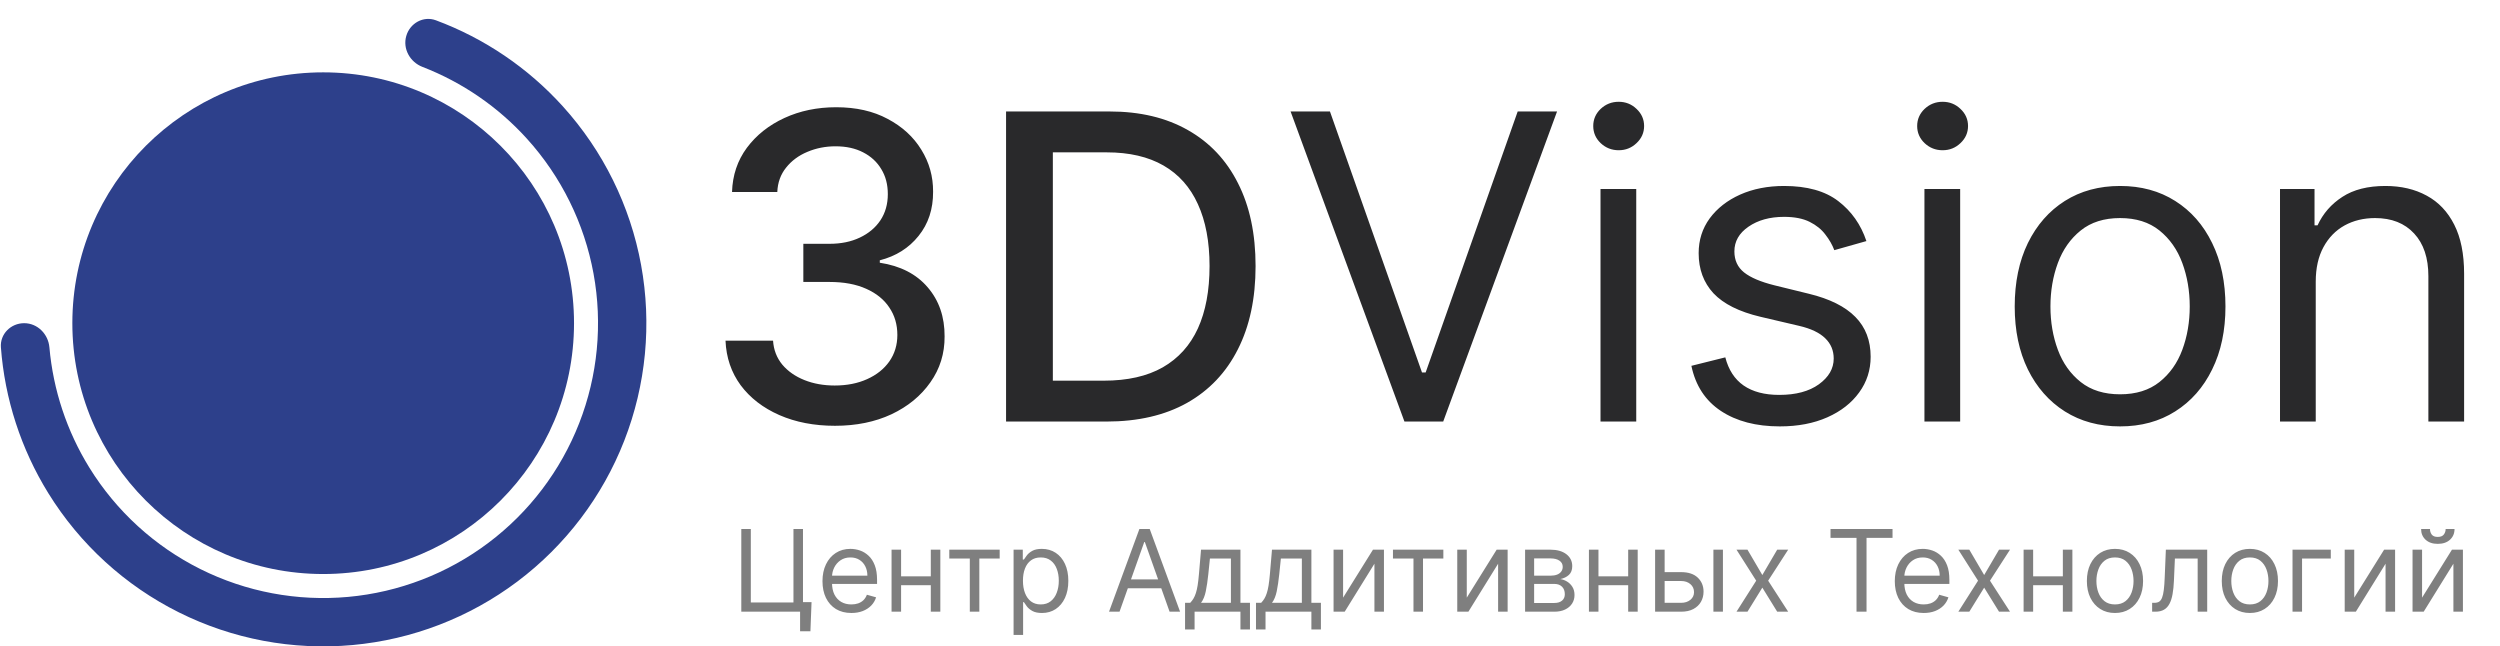 <?xml version="1.0" encoding="UTF-8"?> <svg xmlns="http://www.w3.org/2000/svg" width="4181" height="1081" viewBox="0 0 4181 1081" fill="none"><path d="M1396.42 712.09C1361.64 712.09 1330.58 706.097 1303.24 694.112C1276.06 682.127 1254.54 665.5 1238.67 644.231C1222.97 622.792 1214.53 597.978 1213.35 569.788H1292.86C1293.87 585.149 1299.02 598.485 1308.3 609.795C1317.75 620.936 1330.08 629.545 1345.27 635.622C1360.46 641.698 1377.34 644.737 1395.91 644.737C1416.34 644.737 1434.4 641.192 1450.1 634.102C1465.96 627.013 1478.37 617.137 1487.32 604.477C1496.27 591.648 1500.74 576.878 1500.74 560.166C1500.74 542.779 1496.27 527.503 1487.32 514.336C1478.54 501 1465.63 490.534 1448.58 482.938C1431.7 475.342 1411.27 471.544 1387.3 471.544H1343.5V407.736H1387.3C1406.55 407.736 1423.43 404.276 1437.94 397.355C1452.63 390.434 1464.11 380.812 1472.38 368.489C1480.65 355.998 1484.79 341.396 1484.79 324.684C1484.79 308.648 1481.16 294.722 1473.9 282.905C1466.81 270.92 1456.68 261.552 1443.51 254.8C1430.52 248.047 1415.15 244.671 1397.43 244.671C1380.55 244.671 1364.77 247.794 1350.08 254.04C1335.56 260.117 1323.75 268.895 1314.63 280.373C1305.52 291.683 1300.62 305.272 1299.95 321.14H1224.24C1225.08 293.118 1233.35 268.473 1249.05 247.203C1264.92 225.934 1285.85 209.307 1311.85 197.322C1337.84 185.337 1366.71 179.344 1398.44 179.344C1431.7 179.344 1460.39 185.843 1484.53 198.841C1508.84 211.67 1527.58 228.804 1540.74 250.242C1554.08 271.68 1560.66 295.144 1560.5 320.633C1560.66 349.667 1552.56 374.313 1536.19 394.569C1519.98 414.826 1498.38 428.415 1471.37 435.336V439.387C1505.8 444.62 1532.47 458.293 1551.38 480.406C1570.45 502.52 1579.91 529.95 1579.74 562.698C1579.91 591.226 1571.97 616.8 1555.94 639.42C1540.07 662.039 1518.38 679.848 1490.86 692.846C1463.35 705.675 1431.87 712.09 1396.42 712.09ZM1850.42 705H1682.54V186.434H1855.73C1906.54 186.434 1950.18 196.815 1986.64 217.578C2023.1 238.172 2051.04 267.798 2070.45 306.454C2090.03 344.941 2099.82 391.109 2099.82 444.957C2099.82 498.975 2089.95 545.396 2070.2 584.221C2050.62 623.046 2022.26 652.924 1985.12 673.856C1947.98 694.619 1903.08 705 1850.42 705ZM1760.78 636.634H1846.11C1885.61 636.634 1918.44 629.207 1944.61 614.352C1970.77 599.329 1990.35 577.637 2003.35 549.278C2016.35 520.75 2022.85 485.977 2022.85 444.957C2022.85 404.276 2016.35 369.755 2003.35 341.396C1990.52 313.037 1971.36 291.514 1945.87 276.829C1920.39 262.143 1888.73 254.8 1850.92 254.8H1760.78V636.634ZM2224.21 186.434L2378.16 622.961H2384.24L2538.19 186.434H2604.02L2413.61 705H2348.79L2158.38 186.434H2224.21ZM2676.69 705V316.075H2736.45V705H2676.69ZM2707.08 251.255C2695.43 251.255 2685.38 247.288 2676.94 239.354C2668.67 231.42 2664.54 221.883 2664.54 210.742C2664.54 199.601 2668.67 190.063 2676.94 182.129C2685.38 174.196 2695.43 170.229 2707.08 170.229C2718.72 170.229 2728.68 174.196 2736.95 182.129C2745.39 190.063 2749.61 199.601 2749.61 210.742C2749.61 221.883 2745.39 231.42 2736.95 239.354C2728.68 247.288 2718.72 251.255 2707.08 251.255ZM3121.38 403.178L3067.7 418.371C3064.33 409.424 3059.35 400.731 3052.76 392.291C3046.35 383.682 3037.57 376.592 3026.43 371.021C3015.29 365.451 3001.03 362.665 2983.64 362.665C2959.84 362.665 2940 368.152 2924.14 379.124C2908.44 389.927 2900.59 403.685 2900.59 420.396C2900.59 435.251 2905.99 446.983 2916.79 455.592C2927.6 464.201 2944.48 471.375 2967.43 477.115L3025.17 491.294C3059.94 499.734 3085.85 512.648 3102.9 530.035C3119.95 547.253 3128.47 569.45 3128.47 596.628C3128.47 618.91 3122.06 638.829 3109.23 656.384C3096.57 673.94 3078.85 687.782 3056.06 697.91C3033.27 708.038 3006.77 713.103 2976.55 713.103C2936.88 713.103 2904.05 704.494 2878.05 687.276C2852.06 670.058 2835.6 644.906 2828.68 611.82L2885.4 597.641C2890.8 618.572 2901.01 634.271 2916.03 644.737C2931.23 655.203 2951.06 660.436 2975.54 660.436C3003.39 660.436 3025.5 654.528 3041.88 642.711C3058.42 630.726 3066.69 616.378 3066.69 599.666C3066.69 586.162 3061.96 574.852 3052.51 565.737C3043.06 556.452 3028.54 549.531 3008.96 544.974L2944.14 529.781C2908.52 521.341 2882.36 508.259 2865.65 490.534C2849.1 472.641 2840.83 450.275 2840.83 423.435C2840.83 401.49 2846.99 382.078 2859.32 365.197C2871.81 348.317 2888.77 335.066 2910.21 325.444C2931.82 315.822 2956.29 311.011 2983.64 311.011C3022.13 311.011 3052.34 319.452 3074.29 336.332C3096.4 353.212 3112.1 375.495 3121.38 403.178ZM3218.43 705V316.075H3278.18V705H3218.43ZM3248.81 251.255C3237.16 251.255 3227.12 247.288 3218.68 239.354C3210.41 231.42 3206.27 221.883 3206.27 210.742C3206.27 199.601 3210.41 190.063 3218.68 182.129C3227.12 174.196 3237.16 170.229 3248.81 170.229C3260.46 170.229 3270.42 174.196 3278.69 182.129C3287.13 190.063 3291.35 199.601 3291.35 210.742C3291.35 221.883 3287.13 231.42 3278.69 239.354C3270.42 247.288 3260.46 251.255 3248.81 251.255ZM3545.63 713.103C3510.52 713.103 3479.71 704.747 3453.21 688.035C3426.88 671.324 3406.28 647.944 3391.43 617.897C3376.74 587.85 3369.4 552.739 3369.4 512.563C3369.4 472.05 3376.74 436.686 3391.43 406.47C3406.28 376.254 3426.88 352.79 3453.21 336.079C3479.71 319.367 3510.52 311.011 3545.63 311.011C3580.74 311.011 3611.46 319.367 3637.8 336.079C3664.3 352.79 3684.89 376.254 3699.58 406.47C3714.43 436.686 3721.86 472.05 3721.86 512.563C3721.86 552.739 3714.43 587.85 3699.58 617.897C3684.89 647.944 3664.3 671.324 3637.8 688.035C3611.46 704.747 3580.74 713.103 3545.63 713.103ZM3545.63 659.423C3572.3 659.423 3594.25 652.586 3611.46 638.913C3628.68 625.24 3641.43 607.262 3649.7 584.98C3657.97 562.698 3662.11 538.559 3662.11 512.563C3662.11 486.568 3657.97 462.344 3649.7 439.893C3641.43 417.442 3628.68 399.296 3611.46 385.454C3594.25 371.612 3572.3 364.691 3545.63 364.691C3518.96 364.691 3497.02 371.612 3479.8 385.454C3462.58 399.296 3449.83 417.442 3441.56 439.893C3433.29 462.344 3429.16 486.568 3429.16 512.563C3429.16 538.559 3433.29 562.698 3441.56 584.98C3449.83 607.262 3462.58 625.24 3479.8 638.913C3497.02 652.586 3518.96 659.423 3545.63 659.423ZM3872.84 471.038V705H3813.08V316.075H3870.81V376.845H3875.87C3884.99 357.095 3898.83 341.227 3917.4 329.242C3935.97 317.088 3959.94 311.011 3989.31 311.011C4015.64 311.011 4038.69 316.413 4058.44 327.217C4078.19 337.851 4093.55 354.056 4104.52 375.832C4115.49 397.439 4120.98 424.785 4120.98 457.871V705H4061.22V461.922C4061.22 431.369 4053.29 407.567 4037.42 390.518C4021.55 373.3 3999.78 364.691 3972.09 364.691C3953.02 364.691 3935.97 368.827 3920.95 377.098C3906.09 385.37 3894.36 397.439 3885.75 413.307C3877.14 429.174 3872.84 448.418 3872.84 471.038Z" fill="#29292B"></path><path d="M1357.23 1007.06L1355.34 1055.68H1338.06V1023H1328.33V1007.06H1357.23ZM1239.75 1023V884.716H1255.68V1007.61H1326.98V884.716H1342.92V1023H1239.75ZM1423.86 1025.16C1413.87 1025.16 1405.25 1022.95 1398 1018.54C1390.8 1014.09 1385.24 1007.88 1381.32 999.908C1377.45 991.895 1375.51 982.577 1375.51 971.954C1375.51 961.33 1377.45 951.967 1381.32 943.865C1385.24 935.717 1390.68 929.37 1397.66 924.824C1404.68 920.232 1412.88 917.936 1422.24 917.936C1427.64 917.936 1432.98 918.837 1438.24 920.637C1443.51 922.438 1448.3 925.364 1452.62 929.415C1456.95 933.421 1460.39 938.733 1462.95 945.35C1465.52 951.967 1466.8 960.115 1466.8 969.793V976.545H1386.86V962.771H1450.6C1450.6 956.919 1449.43 951.697 1447.09 947.106C1444.79 942.514 1441.51 938.891 1437.23 936.235C1433 933.579 1428 932.251 1422.24 932.251C1415.89 932.251 1410.4 933.826 1405.76 936.977C1401.17 940.083 1397.64 944.135 1395.16 949.131C1392.69 954.128 1391.45 959.485 1391.45 965.202V974.384C1391.45 982.217 1392.8 988.857 1395.5 994.303C1398.25 999.705 1402.05 1003.82 1406.91 1006.66C1411.77 1009.45 1417.42 1010.85 1423.86 1010.85C1428.05 1010.85 1431.83 1010.26 1435.2 1009.09C1438.62 1007.88 1441.57 1006.07 1444.05 1003.69C1446.52 1001.26 1448.44 998.242 1449.79 994.641L1465.18 998.962C1463.56 1004.18 1460.84 1008.78 1457.01 1012.74C1453.19 1016.65 1448.46 1019.71 1442.83 1021.92C1437.21 1024.08 1430.88 1025.16 1423.86 1025.16ZM1560.46 963.851V978.706H1503.2V963.851H1560.46ZM1506.98 919.287V1023H1491.04V919.287H1506.98ZM1572.61 919.287V1023H1556.67V919.287H1572.61ZM1587.6 934.142V919.287H1671.87V934.142H1637.84V1023H1621.9V934.142H1587.6ZM1695.11 1061.89V919.287H1710.51V935.762H1712.4C1713.57 933.962 1715.19 931.666 1717.26 928.875C1719.37 926.039 1722.39 923.518 1726.31 921.312C1730.27 919.062 1735.62 917.936 1742.38 917.936C1751.11 917.936 1758.81 920.12 1765.47 924.486C1772.13 928.852 1777.33 935.042 1781.07 943.054C1784.8 951.067 1786.67 960.52 1786.67 971.413C1786.67 982.397 1784.8 991.918 1781.07 999.975C1777.33 1007.99 1772.15 1014.2 1765.54 1018.61C1758.92 1022.98 1751.29 1025.16 1742.65 1025.16C1735.98 1025.16 1730.65 1024.06 1726.64 1021.85C1722.64 1019.6 1719.55 1017.06 1717.39 1014.22C1715.23 1011.34 1713.57 1008.96 1712.4 1007.06H1711.05V1061.89H1695.11ZM1710.78 971.143C1710.78 978.976 1711.92 985.886 1714.22 991.873C1716.52 997.814 1719.87 1002.47 1724.28 1005.85C1728.69 1009.18 1734.09 1010.85 1740.49 1010.85C1747.15 1010.85 1752.71 1009.09 1757.16 1005.58C1761.66 1002.02 1765.04 997.252 1767.29 991.265C1769.59 985.233 1770.74 978.526 1770.74 971.143C1770.74 963.851 1769.61 957.279 1767.36 951.427C1765.15 945.53 1761.8 940.871 1757.3 937.45C1752.84 933.984 1747.24 932.251 1740.49 932.251C1734 932.251 1728.56 933.894 1724.15 937.18C1719.73 940.421 1716.4 944.968 1714.15 950.819C1711.9 956.626 1710.78 963.401 1710.78 971.143ZM1872.29 1023H1854.73L1905.51 884.716H1922.79L1973.57 1023H1956.01L1914.69 906.593H1913.61L1872.29 1023ZM1878.77 968.983H1949.53V983.837H1878.77V968.983ZM1981.88 1052.71V1008.15H1990.52C1992.63 1005.94 1994.46 1003.55 1995.99 1000.99C1997.52 998.422 1998.85 995.384 1999.97 991.873C2001.14 988.316 2002.13 983.995 2002.94 978.908C2003.75 973.777 2004.47 967.587 2005.1 960.34L2008.61 919.287H2074.52V1008.15H2090.45V1052.71H2074.52V1023H1997.81V1052.71H1981.88ZM2008.61 1008.15H2058.58V934.142H2023.47L2020.77 960.34C2019.64 971.188 2018.25 980.664 2016.58 988.767C2014.92 996.869 2012.26 1003.33 2008.61 1008.15ZM2100.53 1052.71V1008.15H2109.17C2111.29 1005.94 2113.11 1003.55 2114.64 1000.99C2116.17 998.422 2117.5 995.384 2118.62 991.873C2119.79 988.316 2120.78 983.995 2121.59 978.908C2122.4 973.777 2123.12 967.587 2123.76 960.34L2127.27 919.287H2193.17V1008.15H2209.1V1052.71H2193.17V1023H2116.46V1052.71H2100.53ZM2127.27 1008.15H2177.23V934.142H2142.12L2139.42 960.34C2138.29 971.188 2136.9 980.664 2135.23 988.767C2133.57 996.869 2130.91 1003.33 2127.27 1008.15ZM2246.19 999.502L2296.15 919.287H2314.52V1023H2298.59V942.784L2248.89 1023H2230.25V919.287H2246.19V999.502ZM2329.59 934.142V919.287H2413.86V934.142H2379.83V1023H2363.9V934.142H2329.59ZM2453.04 999.502L2503.01 919.287H2521.37V1023H2505.44V942.784L2455.74 1023H2437.11V919.287H2453.04V999.502ZM2550.56 1023V919.287H2592.96C2604.13 919.287 2612.99 921.808 2619.57 926.849C2626.14 931.891 2629.42 938.553 2629.42 946.836C2629.42 953.138 2627.56 958.022 2623.82 961.488C2620.08 964.909 2615.29 967.227 2609.44 968.443C2613.26 968.983 2616.98 970.333 2620.58 972.494C2624.23 974.655 2627.24 977.625 2629.63 981.407C2632.01 985.143 2633.21 989.734 2633.21 995.181C2633.21 1000.49 2631.86 1005.24 2629.15 1009.43C2626.45 1013.61 2622.58 1016.92 2617.54 1019.35C2612.5 1021.78 2606.47 1023 2599.44 1023H2550.56ZM2565.68 1008.42H2599.44C2604.94 1008.42 2609.24 1007.11 2612.34 1004.5C2615.45 1001.89 2617 998.332 2617 993.831C2617 988.474 2615.45 984.265 2612.34 981.204C2609.24 978.098 2604.94 976.545 2599.44 976.545H2565.68V1008.42ZM2565.68 962.771H2592.96C2597.24 962.771 2600.91 962.186 2603.97 961.015C2607.03 959.8 2609.37 958.089 2610.99 955.884C2612.66 953.633 2613.49 950.977 2613.49 947.916C2613.49 943.55 2611.67 940.128 2608.02 937.653C2604.37 935.132 2599.35 933.871 2592.96 933.871H2565.68V962.771ZM2726.74 963.851V978.706H2669.48V963.851H2726.74ZM2673.26 919.287V1023H2657.33V919.287H2673.26ZM2738.89 919.287V1023H2722.96V919.287H2738.89ZM2781.77 956.829H2811.48C2823.63 956.829 2832.93 959.912 2839.37 966.079C2845.8 972.246 2849.02 980.056 2849.02 989.509C2849.02 995.721 2847.58 1001.37 2844.7 1006.46C2841.82 1011.5 2837.59 1015.53 2832.01 1018.54C2826.42 1021.51 2819.58 1023 2811.48 1023H2768V919.287H2783.93V1008.15H2811.48C2817.78 1008.15 2822.96 1006.48 2827.01 1003.15C2831.06 999.818 2833.09 995.541 2833.09 990.32C2833.09 984.828 2831.06 980.349 2827.01 976.883C2822.96 973.417 2817.78 971.684 2811.48 971.684H2781.77V956.829ZM2865.5 1023V919.287H2881.43V1023H2865.5ZM2922.49 919.287L2947.33 961.69L2972.18 919.287H2990.55L2957.06 971.143L2990.55 1023H2972.18L2947.33 982.757L2922.49 1023H2904.12L2937.07 971.143L2904.12 919.287H2922.49ZM3061.36 899.57V884.716H3165.07V899.57H3121.59V1023H3104.84V899.57H3061.36ZM3217.2 1025.16C3207.21 1025.16 3198.59 1022.95 3191.34 1018.54C3184.14 1014.09 3178.58 1007.88 3174.66 999.908C3170.79 991.895 3168.85 982.577 3168.85 971.954C3168.85 961.33 3170.79 951.967 3174.66 943.865C3178.58 935.717 3184.02 929.37 3191 924.824C3198.02 920.232 3206.22 917.936 3215.58 917.936C3220.98 917.936 3226.32 918.837 3231.58 920.637C3236.85 922.438 3241.64 925.364 3245.96 929.415C3250.29 933.421 3253.73 938.733 3256.3 945.35C3258.86 951.967 3260.14 960.115 3260.14 969.793V976.545H3180.2V962.771H3243.94C3243.94 956.919 3242.77 951.697 3240.43 947.106C3238.13 942.514 3234.85 938.891 3230.57 936.235C3226.34 933.579 3221.34 932.251 3215.58 932.251C3209.23 932.251 3203.74 933.826 3199.1 936.977C3194.51 940.083 3190.98 944.135 3188.5 949.131C3186.03 954.128 3184.79 959.485 3184.79 965.202V974.384C3184.79 982.217 3186.14 988.857 3188.84 994.303C3191.59 999.705 3195.39 1003.82 3200.25 1006.66C3205.11 1009.45 3210.76 1010.85 3217.2 1010.85C3221.39 1010.85 3225.17 1010.26 3228.54 1009.09C3231.96 1007.88 3234.91 1006.07 3237.39 1003.69C3239.86 1001.26 3241.78 998.242 3243.13 994.641L3258.52 998.962C3256.9 1004.18 3254.18 1008.78 3250.35 1012.74C3246.53 1016.65 3241.8 1019.71 3236.17 1021.92C3230.55 1024.08 3224.22 1025.16 3217.2 1025.16ZM3293.48 919.287L3318.33 961.69L3343.18 919.287H3361.54L3328.05 971.143L3361.54 1023H3343.18L3318.33 982.757L3293.48 1023H3275.12L3308.07 971.143L3275.12 919.287H3293.48ZM3453.69 963.851V978.706H3396.44V963.851H3453.69ZM3400.22 919.287V1023H3384.28V919.287H3400.22ZM3465.85 919.287V1023H3449.91V919.287H3465.85ZM3537.08 1025.16C3527.72 1025.16 3519.51 1022.93 3512.44 1018.48C3505.42 1014.02 3499.92 1007.79 3495.96 999.773C3492.05 991.76 3490.09 982.397 3490.09 971.684C3490.09 960.88 3492.05 951.45 3495.96 943.392C3499.92 935.334 3505.42 929.077 3512.44 924.621C3519.51 920.165 3527.72 917.936 3537.08 917.936C3546.45 917.936 3554.64 920.165 3561.66 924.621C3568.73 929.077 3574.22 935.334 3578.14 943.392C3582.1 951.45 3584.08 960.88 3584.08 971.684C3584.08 982.397 3582.1 991.76 3578.14 999.773C3574.22 1007.79 3568.73 1014.02 3561.66 1018.48C3554.64 1022.93 3546.45 1025.16 3537.08 1025.16ZM3537.08 1010.85C3544.2 1010.85 3550.05 1009.02 3554.64 1005.38C3559.23 1001.73 3562.63 996.937 3564.84 990.995C3567.04 985.053 3568.14 978.616 3568.14 971.684C3568.14 964.751 3567.04 958.292 3564.84 952.305C3562.63 946.318 3559.23 941.479 3554.64 937.788C3550.05 934.097 3544.2 932.251 3537.08 932.251C3529.97 932.251 3524.12 934.097 3519.53 937.788C3514.94 941.479 3511.54 946.318 3509.33 952.305C3507.13 958.292 3506.02 964.751 3506.02 971.684C3506.02 978.616 3507.13 985.053 3509.33 990.995C3511.54 996.937 3514.94 1001.73 3519.53 1005.38C3524.12 1009.02 3529.97 1010.85 3537.08 1010.85ZM3599.22 1023V1008.15H3603C3606.11 1008.15 3608.7 1007.54 3610.77 1006.32C3612.84 1005.06 3614.5 1002.88 3615.76 999.773C3617.07 996.622 3618.06 992.255 3618.73 986.673C3619.45 981.047 3619.97 973.889 3620.29 965.202L3622.18 919.287H3691.32V1023H3675.38V934.142H3637.3L3635.68 971.143C3635.32 979.651 3634.56 987.146 3633.39 993.628C3632.26 1000.07 3630.53 1005.47 3628.19 1009.83C3625.89 1014.2 3622.83 1017.49 3619 1019.69C3615.18 1021.9 3610.38 1023 3604.62 1023H3599.22ZM3762.69 1025.16C3753.33 1025.16 3745.11 1022.93 3738.04 1018.48C3731.02 1014.02 3725.53 1007.79 3721.57 999.773C3717.65 991.76 3715.7 982.397 3715.7 971.684C3715.7 960.88 3717.65 951.45 3721.57 943.392C3725.53 935.334 3731.02 929.077 3738.04 924.621C3745.11 920.165 3753.33 917.936 3762.69 917.936C3772.05 917.936 3780.25 920.165 3787.27 924.621C3794.34 929.077 3799.83 935.334 3803.74 943.392C3807.7 951.45 3809.69 960.88 3809.69 971.684C3809.69 982.397 3807.7 991.76 3803.74 999.773C3799.83 1007.79 3794.34 1014.02 3787.27 1018.48C3780.25 1022.93 3772.05 1025.16 3762.69 1025.16ZM3762.69 1010.85C3769.8 1010.85 3775.65 1009.02 3780.25 1005.38C3784.84 1001.73 3788.24 996.937 3790.44 990.995C3792.65 985.053 3793.75 978.616 3793.75 971.684C3793.75 964.751 3792.65 958.292 3790.44 952.305C3788.24 946.318 3784.84 941.479 3780.25 937.788C3775.65 934.097 3769.8 932.251 3762.69 932.251C3755.58 932.251 3749.73 934.097 3745.13 937.788C3740.54 941.479 3737.14 946.318 3734.94 952.305C3732.73 958.292 3731.63 964.751 3731.63 971.684C3731.63 978.616 3732.73 985.053 3734.94 990.995C3737.14 996.937 3740.54 1001.73 3745.13 1005.38C3749.73 1009.02 3755.58 1010.85 3762.69 1010.85ZM3898.02 919.287V934.142H3849.95V1023H3834.01V919.287H3898.02ZM3937.22 999.502L3987.18 919.287H4005.55V1023H3989.61V942.784L3939.92 1023H3921.28V919.287H3937.22V999.502ZM4050.67 999.502L4100.64 919.287H4119V1023H4103.07V942.784L4053.37 1023H4034.73V919.287H4050.67V999.502ZM4090.1 884.716H4104.96C4104.96 892.008 4102.44 897.972 4097.39 902.609C4092.35 907.245 4085.51 909.564 4076.87 909.564C4068.36 909.564 4061.59 907.245 4056.54 902.609C4051.55 897.972 4049.05 892.008 4049.05 884.716H4063.9C4063.9 888.227 4064.87 891.31 4066.81 893.966C4068.79 896.622 4072.14 897.95 4076.87 897.95C4081.59 897.95 4084.97 896.622 4087 893.966C4089.07 891.31 4090.1 888.227 4090.1 884.716Z" fill="#7F7F7F"></path><circle cx="540.5" cy="540.5" r="419.5" transform="rotate(180 540.5 540.5)" fill="#2D408B"></circle><path d="M40.422 540.5C18.098 540.5 -0.157 558.624 1.511 580.886C7.976 667.172 35.084 750.859 80.803 824.786C133.625 910.201 209.2 979.21 299.051 1024.07C388.902 1068.94 489.476 1087.88 589.491 1078.78C689.506 1069.67 785.007 1032.88 865.283 972.538C945.558 912.191 1007.43 830.672 1043.97 737.124C1080.5 643.577 1090.25 541.7 1072.12 442.922C1053.99 344.143 1008.7 252.37 941.321 177.895C883.008 113.436 810.149 64.141 729.057 33.956C708.135 26.168 685.652 38.668 679.449 60.114C673.246 81.559 685.688 103.805 706.505 111.868C773.202 137.698 833.136 178.815 881.369 232.131C938.666 295.466 977.184 373.513 992.603 457.517C1008.02 541.521 999.731 628.159 968.662 707.715C937.592 787.27 884.972 856.596 816.704 907.916C748.435 959.237 667.219 990.522 582.163 998.264C497.107 1006 411.577 989.896 335.165 951.743C258.754 913.591 194.483 854.904 149.561 782.264C111.746 721.117 88.902 652.119 82.621 580.871C80.66 558.633 62.747 540.5 40.422 540.5Z" fill="#2D408B"></path></svg> 